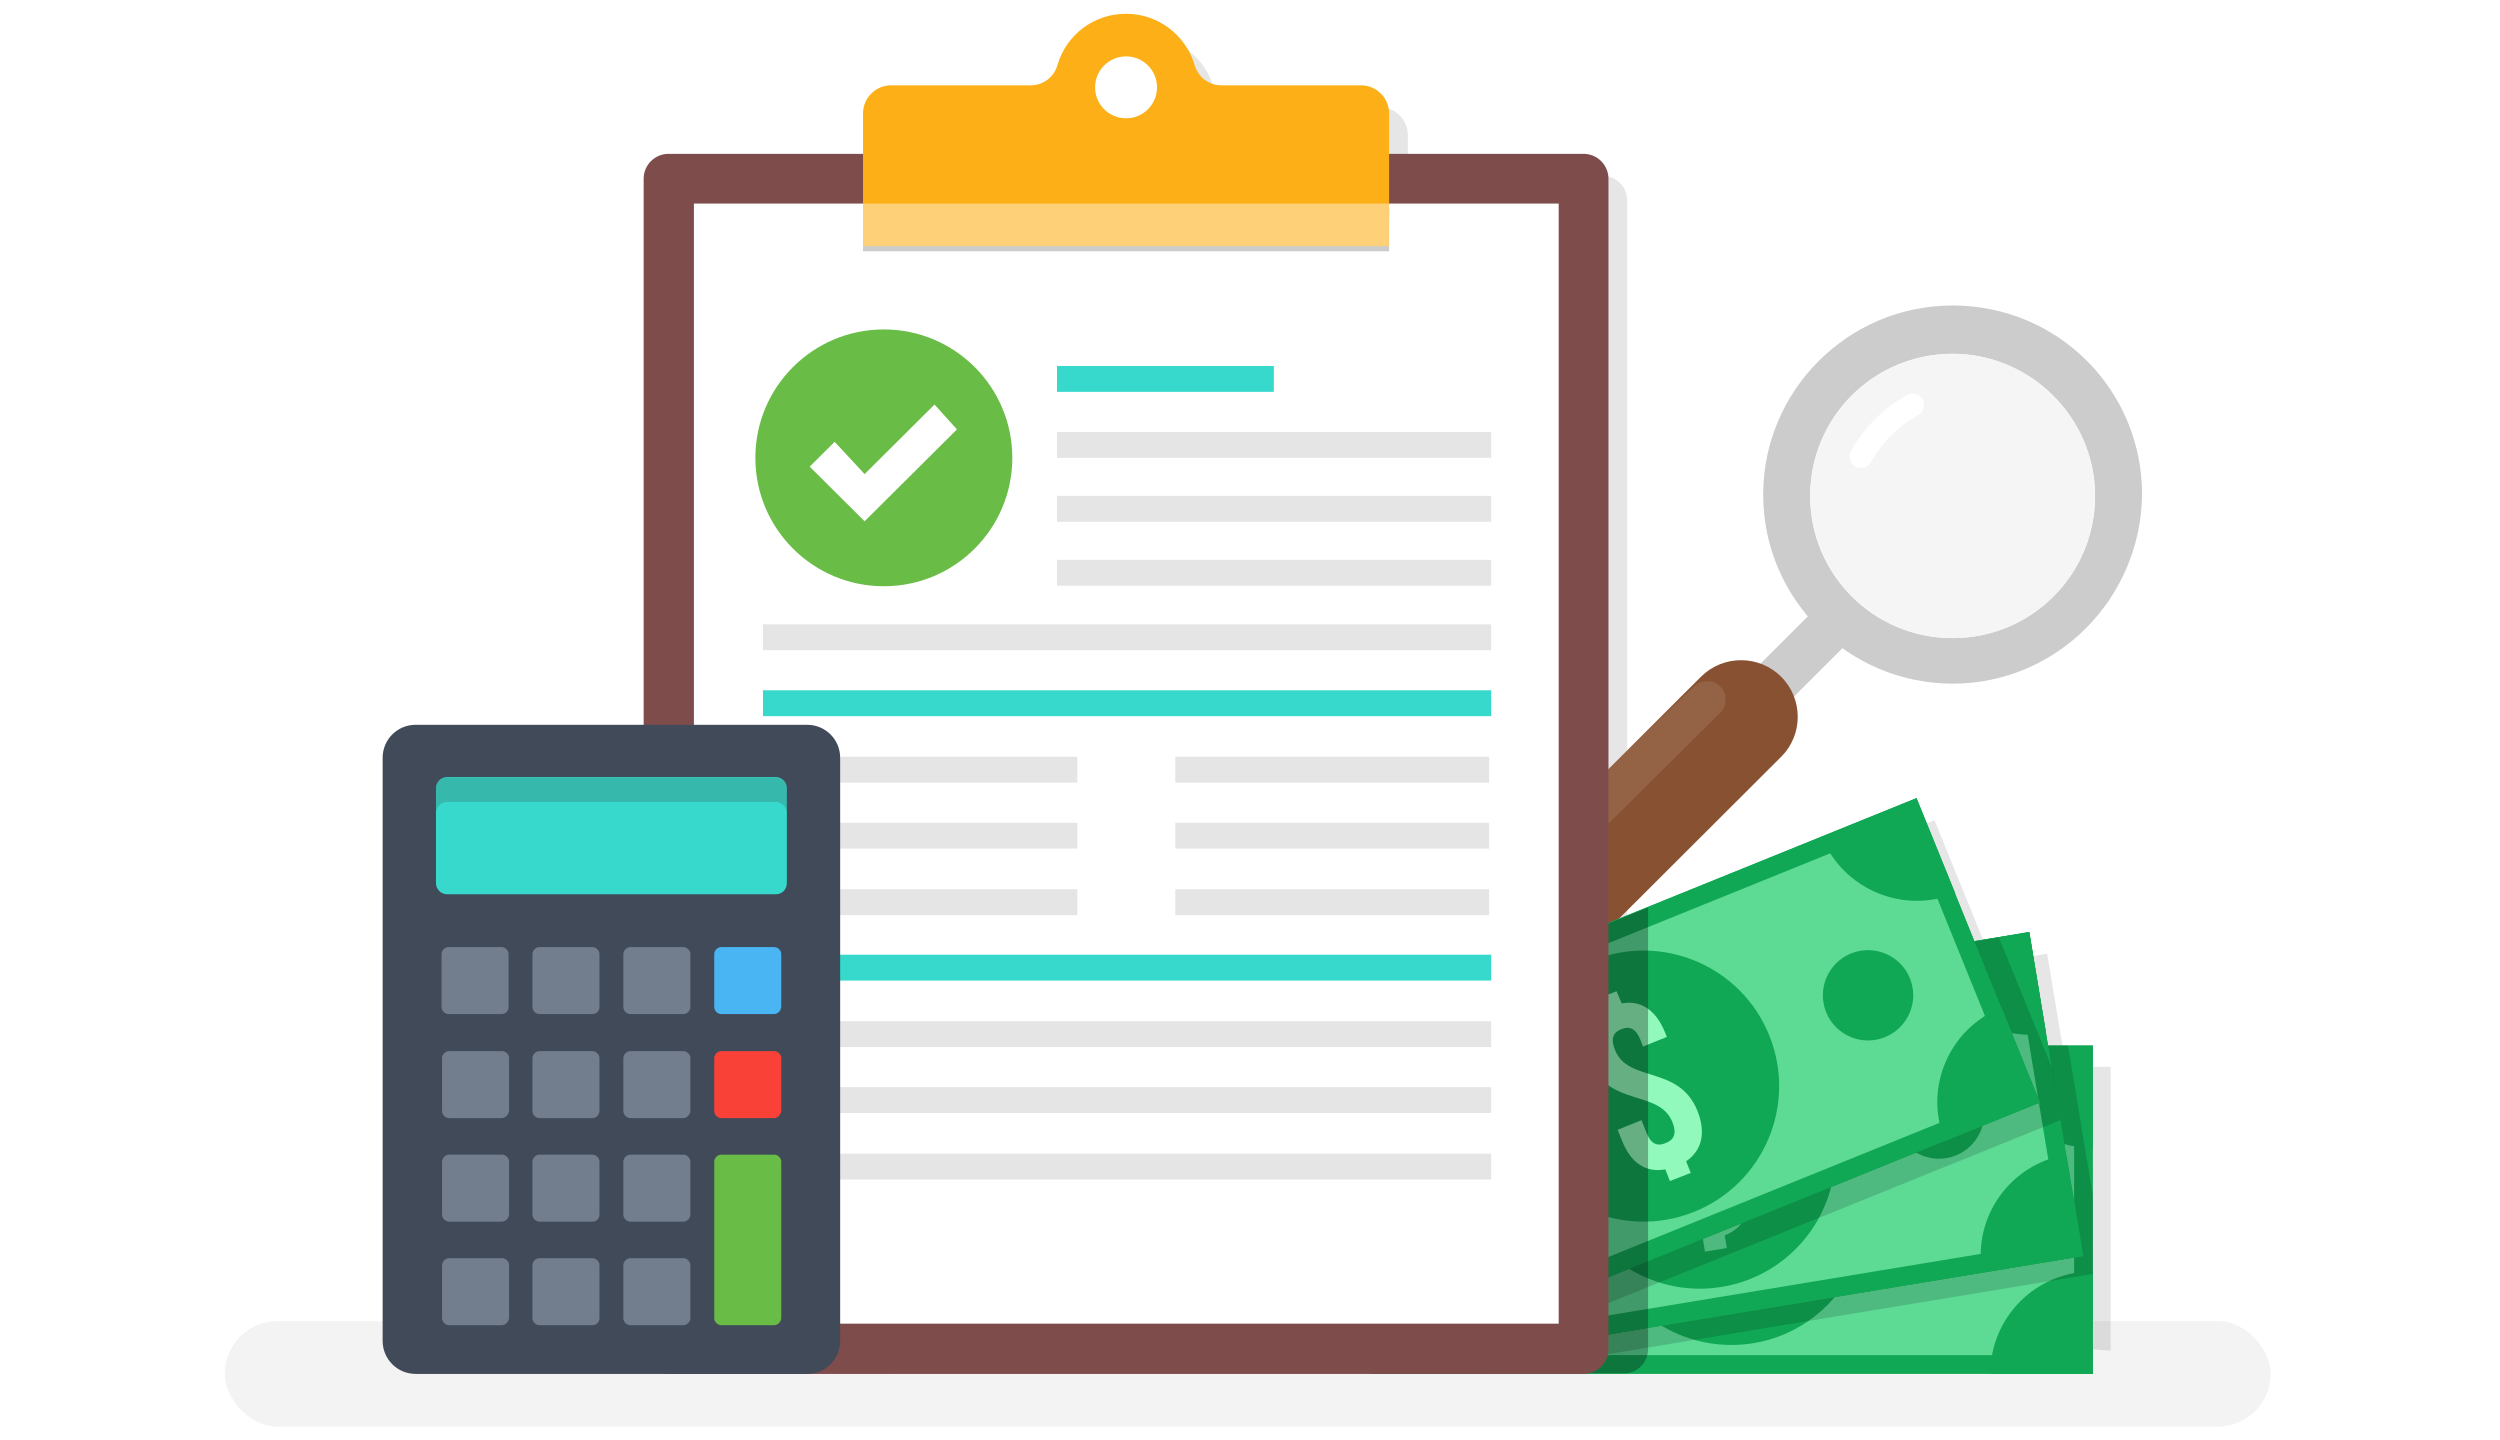 <svg width="545" height="314" viewBox="0 0 545 314" fill="none" xmlns="http://www.w3.org/2000/svg">
<rect x="0" y="0" width="545" height="314" fill="#808080" stroke="none"/>
<g clip-path="url(#clip0)">
<rect width="545" height="339" fill="white"/>
<rect x="49" y="288" width="446" height="23" rx="11.5" fill="black" fill-opacity="0.05"/>
<path opacity="0.1" d="M460.126 294.421C423.817 291.877 353.301 290.107 272.158 290.107C193.34 290.107 124.485 291.766 87.401 294.2V169.843C87.401 165.86 90.611 162.651 94.597 162.651H144.411V152.473V43.715C144.411 40.728 146.847 38.294 149.836 38.294H192.233V29.443C192.233 26.123 195.001 23.358 198.322 23.358H228.764C231.532 23.358 233.856 21.587 234.631 18.932C236.513 12.404 242.491 7.758 249.576 7.758C256.66 7.758 262.638 12.515 264.52 18.932C265.295 21.587 267.62 23.358 270.387 23.358H300.83C304.151 23.358 306.918 26.123 306.918 29.443V38.294H349.316C352.305 38.294 354.74 40.728 354.74 43.715V181.238V207.902L370.017 199.826L401.013 187.213L421.713 178.804L430.126 199.494L434.333 209.894L439.647 209.009L446.289 207.902L449.942 229.919L450.384 232.575H454.702H460.126V254.924V268.311V282.362V294.421Z" fill="black"/>
<path d="M425.673 149.037C403.063 149.037 384.372 130.683 384.372 107.816C384.372 85.25 402.761 66.596 425.673 66.596C448.585 66.596 466.974 84.949 466.974 107.816C466.673 130.683 448.283 149.037 425.673 149.037ZM425.673 77.126C408.489 77.126 394.622 90.967 394.622 108.117C394.622 125.267 408.489 139.108 425.673 139.108C442.857 139.108 456.724 125.267 456.724 108.117C456.724 90.967 442.555 77.126 425.673 77.126Z" fill="#CCCCCC"/>
<path d="M425.673 77.126C408.49 77.126 394.622 90.967 394.622 108.117C394.622 125.267 408.49 139.108 425.673 139.108C442.857 139.108 456.725 125.267 456.725 108.117C456.725 90.967 442.556 77.126 425.673 77.126Z" fill="#F5F5F5"/>
<path d="M416.95 88.295C412.052 91.026 408.253 94.961 405.717 99.522" stroke="white" stroke-width="5" stroke-linecap="round"/>
<path d="M396.712 131.771L379.649 148.8L386.896 156.034L403.96 139.004L396.712 131.771Z" fill="#CCCCCC"/>
<path d="M340.961 207.106C337.644 207.106 334.63 205.903 332.218 203.496C327.394 198.682 327.394 190.859 332.218 186.045L370.806 147.532C375.63 142.718 383.468 142.718 388.291 147.532C393.115 152.346 393.115 160.169 388.291 164.983L349.703 203.496C347.291 205.903 343.975 207.106 340.961 207.106Z" fill="#885232"/>
<path d="M369.298 149.638L350.187 167.83L350.187 180L375.026 155.355C376.533 153.851 376.533 151.143 375.026 149.638C373.519 148.134 370.805 148.134 369.298 149.638Z" fill="white" fill-opacity="0.1"/>
<path d="M456.252 227.928H298.726V299.511H456.252V227.928Z" fill="#11A855"/>
<path d="M452.156 232.021H302.712V295.417H452.156V232.021Z" fill="#5DDB95"/>
<path d="M377.433 293.204C393.757 293.204 406.99 279.979 406.99 263.664C406.99 247.349 393.757 234.124 377.433 234.124C361.11 234.124 347.877 247.349 347.877 263.664C347.877 279.979 361.11 293.204 377.433 293.204Z" fill="#11A855"/>
<path d="M374.998 245.187V242.421H379.869V245.187C384.076 246.072 386.29 249.281 386.29 254.37V255.587H380.644V254.038C380.644 251.383 379.537 250.277 377.655 250.277C375.773 250.277 374.666 251.272 374.666 254.038C374.666 261.783 386.29 262.226 386.29 272.958C386.29 278.047 384.076 281.366 379.869 282.251V285.017H374.998V282.251C370.681 281.366 368.578 278.047 368.578 272.958V270.302H374.224V273.289C374.224 275.945 375.441 276.941 377.323 276.941C379.205 276.941 380.423 275.945 380.423 273.289C380.423 265.545 368.799 265.102 368.799 254.37C368.799 249.392 370.903 246.072 374.998 245.187Z" fill="#5DDB95"/>
<path d="M456.252 250.277C443.853 250.277 433.89 240.209 433.89 227.928H456.252V250.277Z" fill="#11A855"/>
<path d="M321.088 227.928C321.088 240.319 311.125 250.277 298.726 250.277V227.928H321.088Z" fill="#11A855"/>
<path d="M298.726 277.162C311.125 277.162 321.088 287.119 321.088 299.511H298.726V277.162Z" fill="#11A855"/>
<path d="M456.252 277.162V299.511H433.89C433.89 287.119 443.853 277.162 456.252 277.162Z" fill="#11A855"/>
<path d="M430.237 273.511C435.679 273.511 440.089 269.102 440.089 263.664C440.089 258.226 435.679 253.817 430.237 253.817C424.796 253.817 420.385 258.226 420.385 263.664C420.385 269.102 424.796 273.511 430.237 273.511Z" fill="#11A855"/>
<path d="M324.63 273.511C330.071 273.511 334.482 269.102 334.482 263.664C334.482 258.226 330.071 253.817 324.63 253.817C319.189 253.817 314.778 258.226 314.778 263.664C314.778 269.102 319.189 273.511 324.63 273.511Z" fill="#11A855"/>
<path d="M442.365 203.196L286.951 228.875L298.632 299.498L454.047 273.82L442.365 203.196Z" fill="#11A855"/>
<path opacity="0.15" d="M456.252 260.676L450.827 227.928H298.726V299.51H324.519L456.252 277.715V260.676Z" fill="black"/>
<path d="M442.365 203.196L286.951 228.875L298.632 299.498L454.047 273.82L442.365 203.196Z" fill="#11A855"/>
<path d="M442.365 203.196L286.951 228.875L298.632 299.498L454.047 273.82L442.365 203.196Z" fill="#11A855"/>
<path d="M439.101 207.885L291.659 232.246L302.005 294.792L449.447 270.431L439.101 207.885Z" fill="#5DDB95"/>
<path d="M375.382 280.539C391.487 277.878 402.384 262.672 399.722 246.576C397.059 230.48 381.846 219.588 365.741 222.249C349.636 224.91 338.738 240.116 341.401 256.212C344.063 272.308 359.277 283.199 375.382 280.539Z" fill="#11A855"/>
<path d="M365.146 233.459L364.703 230.693L369.463 229.919L369.906 232.685C374.223 232.796 376.88 235.672 377.766 240.761L377.987 241.979L372.452 242.864L372.231 241.315C371.788 238.659 370.57 237.774 368.688 238.106C366.806 238.438 365.921 239.655 366.363 242.31C367.581 249.944 379.205 248.506 380.865 259.127C381.751 264.217 380.09 267.757 375.994 269.306L376.437 272.072L371.677 272.847L371.234 270.081C366.917 269.97 364.149 266.983 363.375 262.004L362.932 259.459L368.467 258.574L368.91 261.562C369.352 264.217 370.681 264.991 372.563 264.659C374.445 264.327 375.441 263.221 374.998 260.566C373.78 252.932 362.268 254.37 360.496 243.749C359.611 238.549 361.161 235.008 365.146 233.459Z" fill="#5DDB95"/>
<path d="M446.067 225.272C433.89 227.264 422.377 219.076 420.385 206.906L442.414 203.255L446.067 225.272Z" fill="#11A855"/>
<path d="M309.021 225.272C311.014 237.442 302.822 248.949 290.645 250.94L286.992 228.923L309.021 225.272Z" fill="#11A855"/>
<path d="M295.073 277.383C307.25 275.391 318.763 283.579 320.756 295.749L298.726 299.4L295.073 277.383Z" fill="#11A855"/>
<path d="M450.495 251.715L454.148 273.732L432.119 277.383C430.016 265.212 438.318 253.706 450.495 251.715Z" fill="#11A855"/>
<path d="M424.304 252.478C429.672 251.591 433.305 246.523 432.417 241.157C431.53 235.792 426.458 232.161 421.09 233.048C415.722 233.935 412.089 239.004 412.977 244.369C413.864 249.735 418.936 253.365 424.304 252.478Z" fill="#11A855"/>
<path d="M320.014 269.63C325.383 268.743 329.015 263.675 328.128 258.309C327.24 252.944 322.169 249.313 316.801 250.2C311.432 251.087 307.8 256.156 308.687 261.521C309.575 266.887 314.646 270.517 320.014 269.63Z" fill="#11A855"/>
<path d="M417.769 174.001L271.775 233.135L298.676 299.478L444.67 240.344L417.769 174.001Z" fill="#11A855"/>
<path opacity="0.15" d="M447.395 232.906L435.772 204.362L286.992 228.923L298.726 299.511L322.305 295.528L449.167 244.191L447.395 232.906Z" fill="black"/>
<path d="M417.769 174.001L271.775 233.135L298.676 299.478L444.67 240.344L417.769 174.001Z" fill="#11A855"/>
<path d="M415.613 179.291L277.108 235.391L300.933 294.147L439.438 238.046L415.613 179.291Z" fill="#5DDB95"/>
<path d="M369.394 264.15C384.523 258.022 391.817 240.797 385.686 225.676C379.555 210.556 362.32 203.266 347.191 209.393C332.062 215.521 324.768 232.746 330.9 247.867C337.031 262.987 354.265 270.277 369.394 264.15Z" fill="#11A855"/>
<path d="M348.984 220.515L347.877 217.86L352.416 216.089L353.523 218.745C357.729 217.97 360.939 220.183 362.932 224.94L363.375 226.047L358.172 228.149L357.618 226.711C356.622 224.166 355.183 223.613 353.412 224.387C351.641 225.051 351.087 226.489 352.083 228.923C354.962 236.115 365.921 232.132 370.017 242.089C371.899 246.847 371.124 250.719 367.581 253.153L368.578 255.698L364.039 257.468L363.043 254.923C358.725 255.698 355.515 253.485 353.633 248.728L352.637 246.294L357.84 244.191L358.947 246.957C359.943 249.502 361.382 249.945 363.153 249.17C364.925 248.506 365.589 247.068 364.592 244.634C361.714 237.443 350.755 241.426 346.659 231.468C344.777 226.711 345.552 222.949 348.984 220.515Z" fill="#91F9BB"/>
<path d="M426.252 194.736C414.85 199.383 401.787 193.851 397.138 182.455L417.839 174.047L426.252 194.736Z" fill="#11A855"/>
<path d="M292.527 224.83C297.176 236.226 291.641 249.281 280.239 253.928L271.826 233.238L292.527 224.83Z" fill="#11A855"/>
<path d="M290.313 278.821C301.715 274.174 314.778 279.706 319.427 291.102L298.726 299.511L290.313 278.821Z" fill="#11A855"/>
<path d="M436.326 219.63L444.739 240.319L424.038 248.728C419.278 237.332 424.813 224.277 436.326 219.63Z" fill="#11A855"/>
<path d="M410.936 226.101C415.979 224.058 418.41 218.317 416.366 213.276C414.323 208.236 408.578 205.806 403.535 207.849C398.492 209.891 396.061 215.633 398.104 220.673C400.148 225.714 405.893 228.144 410.936 226.101Z" fill="#11A855"/>
<path d="M312.951 265.733C317.994 263.69 320.425 257.949 318.382 252.909C316.338 247.868 310.593 245.438 305.55 247.481C300.507 249.524 298.076 255.265 300.119 260.305C302.163 265.346 307.908 267.776 312.951 265.733Z" fill="#11A855"/>
<path opacity="0.1" d="M175.739 147.715H140.426V294.089C140.426 297.077 142.861 299.511 145.85 299.511H192.455H193.783V292.872V268.2V165.749C193.672 155.791 185.591 147.715 175.739 147.715Z" fill="black"/>
<path opacity="0.3" d="M359.279 294.089V197.834L328.394 210.225L292.527 224.719L271.826 233.128L298.726 299.4H324.63H353.854C356.843 299.511 359.279 297.077 359.279 294.089Z" fill="#020202"/>
<path d="M350.644 294.09C350.644 297.077 348.209 299.511 345.22 299.511H145.739C142.751 299.511 140.315 297.077 140.315 294.09V38.958C140.315 35.97 142.751 33.536 145.739 33.536H345.22C348.209 33.536 350.644 35.97 350.644 38.958V294.09Z" fill="#7F4C4C"/>
<path d="M339.795 44.379H151.274V288.557H339.795V44.379Z" fill="white"/>
<path d="M266.291 18.6C263.523 18.6 261.199 16.83 260.424 14.175C258.542 7.757 252.564 3 245.479 3C238.395 3 232.417 7.647 230.535 14.175C229.76 16.83 227.435 18.6 224.668 18.6H194.226C190.905 18.6 188.137 21.366 188.137 24.685V47.477C188.137 50.796 190.905 53.562 194.226 53.562H296.733C300.054 53.562 302.822 50.796 302.822 47.477V24.685C302.822 21.366 300.054 18.6 296.733 18.6H266.291Z" fill="#FCAF17"/>
<path d="M245.479 25.791C249.209 25.791 252.232 22.77 252.232 19.042C252.232 15.315 249.209 12.293 245.479 12.293C241.75 12.293 238.727 15.315 238.727 19.042C238.727 22.77 241.75 25.791 245.479 25.791Z" fill="white"/>
<path d="M302.822 45.485H188.137V54.779H302.822V45.485Z" fill="black" fill-opacity="0.2"/>
<path d="M302.822 44.379H188.137V53.672H302.822V44.379Z" fill="#FED077"/>
<path d="M277.693 79.783H230.424V85.425H277.693V79.783Z" fill="#36D9CC"/>
<path d="M325.072 94.166H230.424V99.808H325.072V94.166Z" fill="#E5E5E5"/>
<path d="M325.072 108.106H230.424V113.749H325.072V108.106Z" fill="#E5E5E5"/>
<path d="M325.073 136.098H166.33V141.74H325.073V136.098Z" fill="#E5E5E5"/>
<path d="M325.073 150.481H166.33V156.123H325.073V150.481Z" fill="#36D9CC"/>
<path d="M325.073 208.123H166.33V213.766H325.073V208.123Z" fill="#36D9CC"/>
<path d="M325.073 222.617H166.33V228.26H325.073V222.617Z" fill="#E5E5E5"/>
<path d="M325.073 237H166.33V242.643H325.073V237Z" fill="#E5E5E5"/>
<path d="M325.073 251.494H166.33V257.136H325.073V251.494Z" fill="#E5E5E5"/>
<path d="M234.853 164.974H166.33V170.617H234.853V164.974Z" fill="#E5E5E5"/>
<path d="M324.63 164.974H256.218V170.617H324.63V164.974Z" fill="#E5E5E5"/>
<path d="M234.853 179.357H166.33V185H234.853V179.357Z" fill="#E5E5E5"/>
<path d="M324.63 179.357H256.218V185H324.63V179.357Z" fill="#E5E5E5"/>
<path d="M234.853 193.851H166.33V199.494H234.853V193.851Z" fill="#E5E5E5"/>
<path d="M324.63 193.851H256.218V199.494H324.63V193.851Z" fill="#E5E5E5"/>
<path d="M325.072 122.047H230.424V127.689H325.072V122.047Z" fill="#E5E5E5"/>
<path d="M192.676 127.8C208.144 127.8 220.683 115.268 220.683 99.808C220.683 84.349 208.144 71.817 192.676 71.817C177.208 71.817 164.669 84.349 164.669 99.808C164.669 115.268 177.208 127.8 192.676 127.8Z" fill="#69BC45"/>
<path d="M188.484 113.638L176.514 101.727L181.955 96.313L188.484 103.351L203.72 88.191L208.617 93.606L188.484 113.638Z" fill="white"/>
<path d="M175.96 299.511H90.611C86.626 299.511 83.416 296.302 83.416 292.319V165.196C83.416 161.213 86.626 158.004 90.611 158.004H175.96C179.946 158.004 183.156 161.213 183.156 165.196V292.319C183.156 296.302 179.946 299.511 175.96 299.511Z" fill="#414A59"/>
<path d="M169.097 194.957H97.475C96.146 194.957 95.039 193.851 95.039 192.523V171.834C95.039 170.506 96.146 169.4 97.475 169.4H169.097C170.426 169.4 171.533 170.506 171.533 171.834V192.523C171.533 193.962 170.426 194.957 169.097 194.957Z" fill="#36D9CC"/>
<g style="mix-blend-mode:multiply">
<path d="M169.097 169.51H97.475C96.146 169.51 95.039 170.617 95.039 171.945V181.791V177.255C95.039 175.928 96.146 174.821 97.475 174.821H169.097C170.426 174.821 171.533 175.928 171.533 177.255V181.791V171.945C171.533 170.617 170.426 169.51 169.097 169.51Z" fill="#373432" fill-opacity="0.2"/>
</g>
<path d="M109.32 243.749H97.918C97.143 243.749 96.368 243.085 96.368 242.2V230.693C96.368 229.919 97.032 229.145 97.918 229.145H109.43C110.205 229.145 110.98 229.808 110.98 230.693V242.2C110.87 242.974 110.205 243.749 109.32 243.749Z" fill="#727D8E"/>
<path d="M129.135 243.749H117.622C116.847 243.749 116.072 243.085 116.072 242.2V230.693C116.072 229.919 116.736 229.145 117.622 229.145H129.135C129.91 229.145 130.685 229.808 130.685 230.693V242.2C130.685 242.974 130.02 243.749 129.135 243.749Z" fill="#727D8E"/>
<path d="M148.95 243.749H137.437C136.662 243.749 135.887 243.085 135.887 242.2V230.693C135.887 229.919 136.552 229.145 137.437 229.145H148.95C149.725 229.145 150.5 229.808 150.5 230.693V242.2C150.5 242.974 149.725 243.749 148.95 243.749Z" fill="#727D8E"/>
<path d="M109.32 266.319H97.918C97.143 266.319 96.368 265.655 96.368 264.77V253.264C96.368 252.489 97.032 251.715 97.918 251.715H109.43C110.205 251.715 110.98 252.379 110.98 253.264V264.77C110.87 265.655 110.205 266.319 109.32 266.319Z" fill="#727D8E"/>
<path d="M129.135 266.319H117.622C116.847 266.319 116.072 265.655 116.072 264.77V253.264C116.072 252.489 116.736 251.715 117.622 251.715H129.135C129.91 251.715 130.685 252.379 130.685 253.264V264.77C130.685 265.655 130.02 266.319 129.135 266.319Z" fill="#727D8E"/>
<path d="M148.95 266.319H137.437C136.662 266.319 135.887 265.655 135.887 264.77V253.264C135.887 252.489 136.552 251.715 137.437 251.715H148.95C149.725 251.715 150.5 252.379 150.5 253.264V264.77C150.5 265.655 149.725 266.319 148.95 266.319Z" fill="#727D8E"/>
<path d="M109.32 221.068H97.807C97.032 221.068 96.257 220.404 96.257 219.519V208.013C96.257 207.238 96.921 206.464 97.807 206.464H109.32C110.095 206.464 110.869 207.127 110.869 208.013V219.519C110.869 220.404 110.205 221.068 109.32 221.068Z" fill="#727D8E"/>
<path d="M129.135 221.068H117.622C116.847 221.068 116.072 220.404 116.072 219.519V208.013C116.072 207.238 116.736 206.464 117.622 206.464H129.135C129.91 206.464 130.685 207.127 130.685 208.013V219.519C130.685 220.404 130.02 221.068 129.135 221.068Z" fill="#727D8E"/>
<path d="M148.95 221.068H137.437C136.662 221.068 135.887 220.404 135.887 219.519V208.013C135.887 207.238 136.552 206.464 137.437 206.464H148.95C149.725 206.464 150.5 207.127 150.5 208.013V219.519C150.5 220.404 149.725 221.068 148.95 221.068Z" fill="#727D8E"/>
<path d="M109.32 288.889H97.918C97.143 288.889 96.368 288.225 96.368 287.34V275.834C96.368 275.059 97.032 274.285 97.918 274.285H109.43C110.205 274.285 110.98 274.949 110.98 275.834V287.34C110.87 288.225 110.205 288.889 109.32 288.889Z" fill="#727D8E"/>
<path d="M129.135 288.889H117.622C116.847 288.889 116.072 288.225 116.072 287.34V275.834C116.072 275.059 116.736 274.285 117.622 274.285H129.135C129.91 274.285 130.685 274.949 130.685 275.834V287.451C130.685 288.225 130.02 288.889 129.135 288.889Z" fill="#727D8E"/>
<path d="M148.95 288.889H137.437C136.662 288.889 135.887 288.225 135.887 287.34V275.834C135.887 275.059 136.552 274.285 137.437 274.285H148.95C149.725 274.285 150.5 274.949 150.5 275.834V287.34C150.5 288.225 149.725 288.889 148.95 288.889Z" fill="#727D8E"/>
<path d="M168.765 243.749H157.252C156.478 243.749 155.703 243.085 155.703 242.2V230.693C155.703 229.919 156.367 229.145 157.252 229.145H168.765C169.54 229.145 170.315 229.808 170.315 230.693V242.2C170.204 242.974 169.54 243.749 168.765 243.749Z" fill="#FA4138"/>
<path d="M168.765 221.068H157.252C156.478 221.068 155.703 220.404 155.703 219.519V208.013C155.703 207.238 156.367 206.464 157.252 206.464H168.765C169.54 206.464 170.315 207.127 170.315 208.013V219.519C170.204 220.404 169.54 221.068 168.765 221.068Z" fill="#49B5F2"/>
<path d="M168.765 288.889H157.252C156.478 288.889 155.703 288.225 155.703 287.34V253.264C155.703 252.489 156.367 251.715 157.252 251.715H168.765C169.54 251.715 170.315 252.379 170.315 253.264V287.451C170.204 288.225 169.54 288.889 168.765 288.889Z" fill="#69BC45"/>
</g>
<defs>
<clipPath id="clip0">
<rect width="545" height="314" fill="white"/>
</clipPath>
</defs>
</svg>
